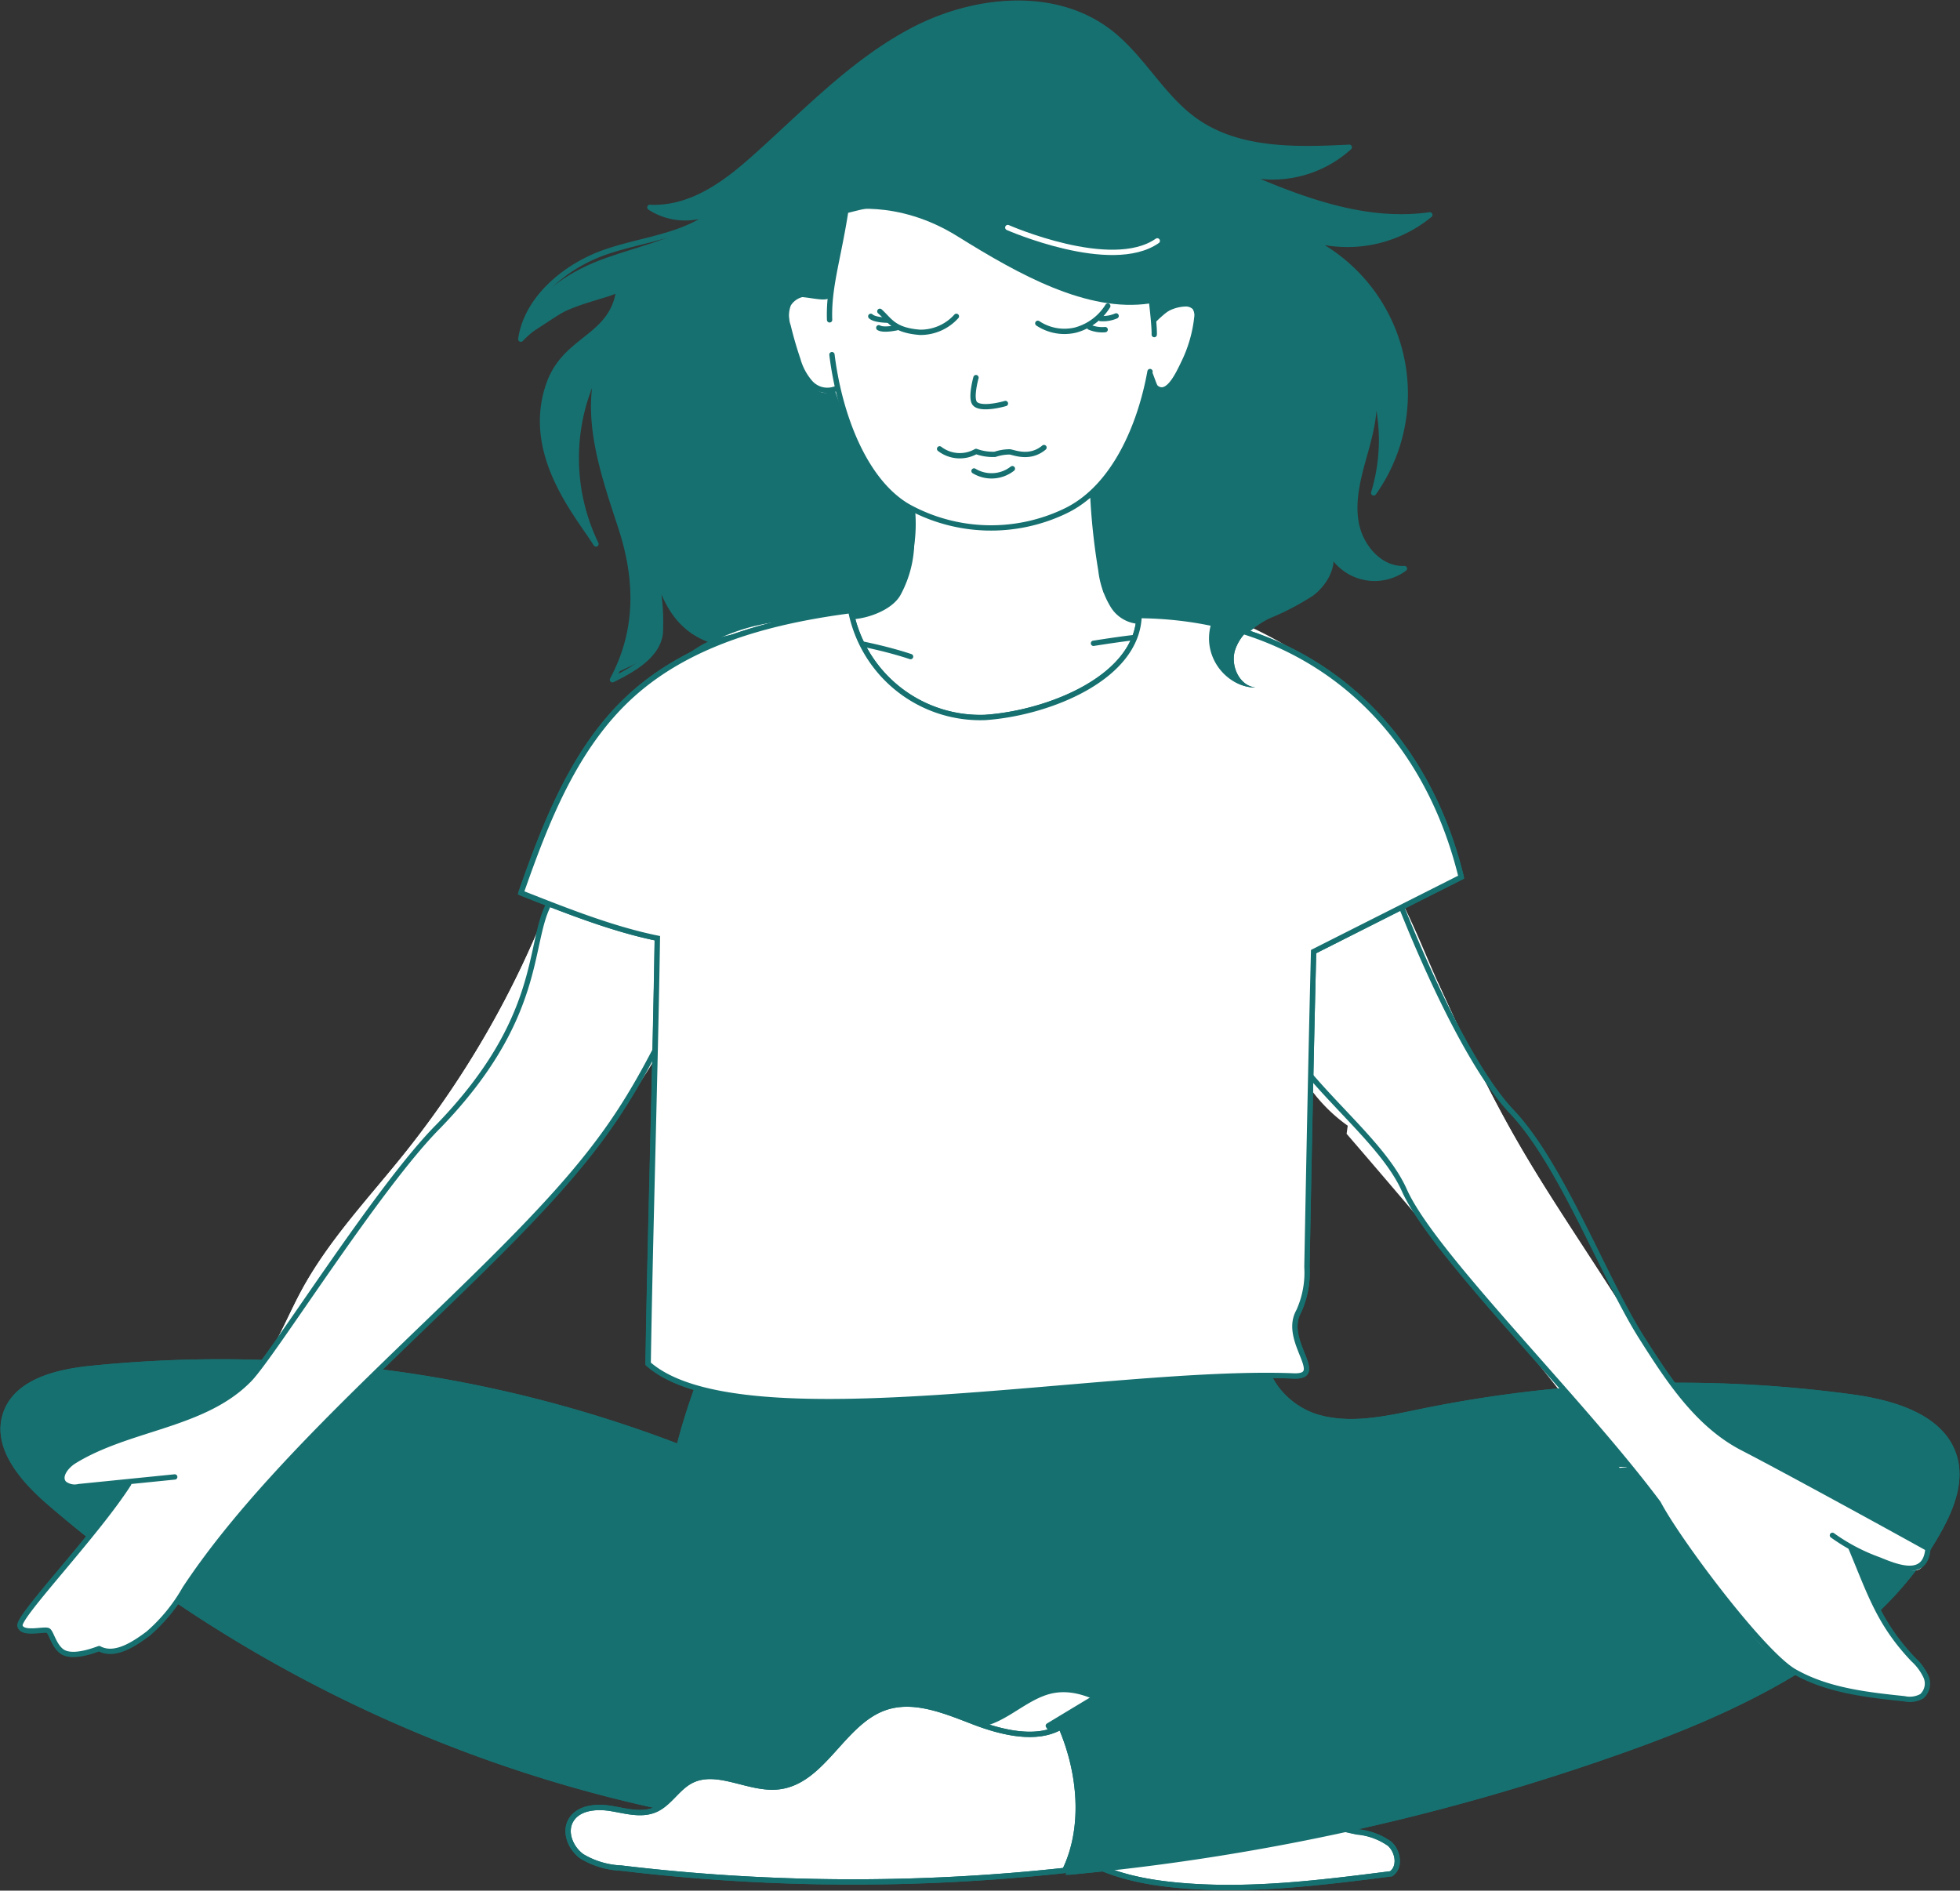 <?xml version="1.0" encoding="UTF-8"?> <svg xmlns="http://www.w3.org/2000/svg" xmlns:xlink="http://www.w3.org/1999/xlink" id="Groupe_324" data-name="Groupe 324" width="243.87" height="235.243" viewBox="0 0 243.87 235.243"><rect x="0" y="0" width="243.87" height="235.243" fill="#333333" stroke="none"/><defs><clipPath id="clip-path"><rect id="Rectangle_42" data-name="Rectangle 42" width="243.87" height="235.243" fill="none"></rect></clipPath></defs><g id="Groupe_323" data-name="Groupe 323" clip-path="url(#clip-path)"><path id="Tracé_457" data-name="Tracé 457" d="M91.511,31.725c1.449,1.258,1.947,2.612,5.723,2.893a6.971,6.971,0,0,0,5.171-2.2" transform="translate(17.08 5.921)" fill="#fff"></path><path id="Tracé_458" data-name="Tracé 458" d="M108.48,33.292a8.014,8.014,0,0,0,10.331-2.185" transform="translate(20.247 5.806)" fill="#fff"></path><path id="Tracé_459" data-name="Tracé 459" d="M112.545,46.4c-2.479.413-4.558-1.556-5.352-1.648a5.138,5.138,0,0,0-1.852.355,5.425,5.425,0,0,1-2.358-.419c-1.3.767-3.129,2.3-4.94,2.657,2.562,2.437,7.967,3.084,11.153,1.552.932-.449,2.994-1.444,3.349-2.5" transform="translate(18.299 8.34)" fill="#fff"></path><path id="Tracé_460" data-name="Tracé 460" d="M102.7,40.825a8.154,8.154,0,0,0,4.159.021" transform="translate(19.168 7.62)" fill="#fff"></path><path id="Tracé_461" data-name="Tracé 461" d="M153.31,108.925q9.2-4.639,18.389-9.278c-4.828-19.815-24.13-35.116-44.524-35.3-1.659-4.678.676-13.759-3.5-13.648-2.67.071-16.113-.438-20.858,2.053,0,0-.1,7.39-1.8,12.314a43.355,43.355,0,0,0-5.386,1.366C86.166,67.681,75.9,70.187,68.417,76.921,61.324,83.3,57.718,92.6,54.563,101.607c5.712,2.258,11.425,4.515,16.984,5.65-.242,15.855-.905,37.174-1.147,53.029,23.071.918,46.561-3.629,69.632-2.71,4.234.168,9.347-.125,11.421-3.819a11.637,11.637,0,0,0,1.025-5.543c.253-13.186.5-26.372.832-39.288" transform="translate(10.184 9.463)" fill="#fff"></path><path id="Tracé_462" data-name="Tracé 462" d="M101.64,181.5c3.734.313,6.564-3.484,10.232-4.251,3.427-.716,6.766,1.32,9.668,3.281,8.867,6,17.949,12.308,28.446,14.4a8.251,8.251,0,0,1,4,1.48c1.076.956,1.379,2.93.191,3.745-8.973,1.144-18.038,2.29-27.039,1.39s-18.062-4.046-25.5-20.045" transform="translate(18.97 33.054)" fill="#fff"></path><path id="Tracé_463" data-name="Tracé 463" d="M115.835,32.472a5.607,5.607,0,0,0,2.3.3" transform="translate(21.619 6.061)" fill="#fff"></path><path id="Tracé_464" data-name="Tracé 464" d="M91.362,33.516c.663.4,2.523,0,2.523,0" transform="translate(17.052 6.255)" fill="#fff"></path><path id="Tracé_465" data-name="Tracé 465" d="M219.433,156.067c-16.045-.506-31.963,3.624-46.746,9.867S144.109,180.5,130.375,188.8a21.775,21.775,0,0,1,2.587,18.2,283.369,283.369,0,0,0,69.728-15.464c15.247-5.475,31.059-13.2,38.718-27.452,1.414-2.634,2.532-5.688,1.75-8.573-1.378-5.078-7.551-6.9-12.772-7.612A159.839,159.839,0,0,0,176.8,149.7c-4.267.876-8.727,1.922-12.911.712s-7.8-5.646-6.388-9.762l-67.447-1.727a78.206,78.206,0,0,0-5.637,15.189A158.918,158.918,0,0,0,11.1,144.36c-4.182.436-9.143,1.662-10.467,5.646-1.361,4.094,2.094,8.1,5.353,10.931a172.222,172.222,0,0,0,110.96,41.78c-.1-4.592,102.485-46.65,102.485-46.65" transform="translate(0.062 25.928)" fill="#177070"></path><path id="Tracé_466" data-name="Tracé 466" d="M219.433,156.067c-16.045-.506-31.963,3.624-46.746,9.867S144.109,180.5,130.375,188.8a21.775,21.775,0,0,1,2.587,18.2,283.369,283.369,0,0,0,69.728-15.464c15.247-5.475,31.059-13.2,38.718-27.452,1.414-2.634,2.532-5.688,1.75-8.573-1.378-5.078-7.551-6.9-12.772-7.612A159.839,159.839,0,0,0,176.8,149.7c-4.267.876-8.727,1.922-12.911.712s-7.8-5.646-6.388-9.762l-67.447-1.727a78.206,78.206,0,0,0-5.637,15.189A158.918,158.918,0,0,0,11.1,144.36c-4.182.436-9.143,1.662-10.467,5.646-1.361,4.094,2.094,8.1,5.353,10.931a172.222,172.222,0,0,0,110.96,41.78c-.1-4.592,102.485-46.65,102.485-46.65" transform="translate(0.062 25.928)" fill="none" stroke="#177070" stroke-width="0.661"></path><path id="Tracé_467" data-name="Tracé 467" d="M89.247,19.977c5.9-.115,7.215,1.028,12.574,3.5s10.65,5.265,16.422,6.484,12.265.625,16.815-3.132" transform="translate(16.657 3.727)" fill="#fff"></path><path id="Tracé_468" data-name="Tracé 468" d="M125.795,61.675a73.858,73.858,0,0,0,1.021,9.268,10.835,10.835,0,0,0,1.543,4.485,4.085,4.085,0,0,0,4.114,1.825l-.9-.786c.9.139,8.566,1.543,9.363,1.111-1.589,3.393,1.365,7.964,5.11,7.909-2.017-.184-3.156-2.711-2.556-4.647s2.369-3.27,4.176-4.189a33.321,33.321,0,0,0,5.38-2.8c1.608-1.232,2.828-3.279,2.329-5.243a6.264,6.264,0,0,0,9.255,2.13c-3.029.155-5.506-2.745-6.027-5.734s.386-6.016,1.2-8.939,1.534-6.045.662-8.951a22.641,22.641,0,0,1,.339,14.191,21.388,21.388,0,0,0-9.575-32.242,16.172,16.172,0,0,0,16.565-2.407c-8.741,1.236-17.353-2.416-25.427-5.988a14.218,14.218,0,0,0,15.4-2.437c-6.6.336-13.748.52-19.144-3.286-4.2-2.962-6.624-7.9-10.686-11.042-6.834-5.289-16.872-4.285-24.523-.272s-13.646,10.5-20.121,16.225c-3.461,3.059-7.656,6.1-12.651,5.868a8.066,8.066,0,0,0,8.386.241c-3.8,3.413-9.115,4.4-13.926,6.124s-9.825,5-10.539,10.057c4.48-2.582,5.8-4.4,12.226-6.188-.822,6.059-7.968,7.367-9.24,13.347a17.072,17.072,0,0,0,.216,7.133c1.1,4.1,3.918,7.628,6.157,11.232a24.542,24.542,0,0,1,.4-22.19c-1.931,6.617.573,13.608,2.709,20.162s2.745,11.957-.516,18.03c2.55-1.259,5.1-2.07,5.417-4.9a25.577,25.577,0,0,0-.955-8.436c1.083,4.4,2.842,8,7.1,9.55,0,0,14.7-4.215,17.292-4l.216,1.189s3.674-.541,4.971-2.162,3.891-5.62,3.026-12.428c0,0,5.3,4.323,11.78,3.026a32.766,32.766,0,0,0,10.436-3.841" transform="translate(10.182 0.051)" fill="#177070"></path><path id="Tracé_469" data-name="Tracé 469" d="M127.522,29.922c.343,3.766.783,4.065.757,6.268,8.213-8.213,4.863,7.241.972,8.538-.676.225-1.38-3.419-1.55-2.473-1.2,6.672-4.449,14.472-10.568,17.389A21.383,21.383,0,0,1,97.589,59.1c-3.375-1.947-6.487-6.8-9.185-14.663C86.1,46.5,82.9,41.584,82.617,33.813c-.075-2.037,5.13.4,5.253-.981.294-3.318,1.175-5.545,1.934-10.366,0,0,5.551-2.052,9.4-.649s18.48,10.808,28.314,8.106" transform="translate(15.419 3.98)" fill="#fff"></path><path id="Tracé_470" data-name="Tracé 470" d="M105.663,66.252a23.781,23.781,0,0,0-19.539,2.177c-5.435,3.285-9.323,8.654-12.13,14.35s-4.661,11.8-6.985,17.714a119.4,119.4,0,0,1-17.8,30.787c-4.5,5.637-9.561,10.924-12.97,17.285-2.018,3.764-3.488,7.94-6.472,11-5.648,5.784-14.924,5.912-21.808,10.149-1,.616-2.039,1.941-1.24,2.8a2.146,2.146,0,0,0,1.826.38l11.947-1.206" transform="translate(1.201 12.146)" fill="#fff"></path><path id="Tracé_471" data-name="Tracé 471" d="M121.443,199.447a242.208,242.208,0,0,1-55.313-.293,10.338,10.338,0,0,1-4.893-1.465c-1.4-1.006-2.232-3.013-1.374-4.506.926-1.609,3.173-1.8,5-1.493s3.772.895,5.481.168c1.762-.75,2.744-2.7,4.431-3.605,3.282-1.76,7.233,1.126,10.935.724,5.61-.61,7.983-8.074,13.316-9.913,3.609-1.245,7.491.415,11.052,1.787s7.871,2.392,10.88.617c2.55,5.957,2.988,12.793.479,17.979" transform="translate(11.108 33.339)" fill="#fff"></path><path id="Tracé_472" data-name="Tracé 472" d="M142.81,124.071c-16.427-11.672-7.9-42.276-1.6-37.969,7.1,4.857,9.566,12.989,13.13,20.822,9.511,20.893,12.4,23.575,25.069,43.551,3.369,5.313,6.994,10.865,12.583,13.748,5.493,2.835,7.81,4.229,14.233,7.559l8.846,4.963c-.427,1.506-.454,3.062-2.588,2.587s-5.05-.96-6.772-2.306c2.39,5.7,3.283,9.032,7.536,13.515a6.767,6.767,0,0,1,1.584,2.148,2.131,2.131,0,0,1-.527,2.446,3.118,3.118,0,0,1-2.183.306c-4.72-.495-9.6-1.039-13.716-3.4-3.966-2.27-6.843-6-9.627-9.626-18.757-24.413-26-34.027-46.108-57.337" transform="translate(24.879 15.993)" fill="#fff"></path><path id="Tracé_473" data-name="Tracé 473" d="M88.37,22.271S95,20.685,102.636,25.44s16.138,9.511,23.919,8.358l-.144-3.6s-10.52-.433-18.589-4.035-12.1-6.629-19.453-3.891" transform="translate(16.493 3.959)" fill="#177070"></path><path id="Tracé_474" data-name="Tracé 474" d="M122.373,39.392c-.72-1.152-1.441-3.458.288-4.755s2.449-.865,2.449-.865Z" transform="translate(22.694 6.29)" fill="#fff"></path><path id="Tracé_475" data-name="Tracé 475" d="M83.878,32.839c.577,1.009,1.152,7.637,2.017,6.772s2.882-6.916,1.3-7.061a11.58,11.58,0,0,0-3.314.288" transform="translate(15.655 6.07)" fill="#fff"></path><path id="Tracé_476" data-name="Tracé 476" d="M100.9,48.255a4.125,4.125,0,0,0,6.268,1.454c2.306-1.874,1.658-2.894-1.368-3.183s-5.765,0-4.9,1.729" transform="translate(18.802 8.665)" fill="#fff"></path><path id="Tracé_477" data-name="Tracé 477" d="M88.487,42.662a2.842,2.842,0,0,1-3.043-.775,7.381,7.381,0,0,1-1.563-2.91q-.7-2.056-1.21-4.172a3.863,3.863,0,0,1,.044-2.7,2.718,2.718,0,0,1,2.1-1.279,8.034,8.034,0,0,1,2.539.231m41.059,2.713a5.245,5.245,0,0,1,3.693-1.71,1.56,1.56,0,0,1,1.165.44,1.769,1.769,0,0,1,.262,1.216,17.017,17.017,0,0,1-1.671,5.747c-.754,1.559-2.318,5-4.029,2.307m-18.122,2.689c-1.247.354-3.279.682-3.821-.021s.157-3.2.157-3.2m-.242,11.615a4.208,4.208,0,0,0,4.769-.286m3.934-2.627c-1.778,1.5-3.758.589-4.254.539a5.8,5.8,0,0,0-1.846.306,6.218,6.218,0,0,1-2.352-.361,4.108,4.108,0,0,1-4.535-.323M113.74,34.482a5.976,5.976,0,0,0,4.7.838,6.806,6.806,0,0,0,4.006-2.988m-28.361.655c1.266,1.137,1.7,2.361,5,2.615a6,6,0,0,0,4.522-1.989" transform="translate(15.388 5.747)" fill="none" stroke="#177070" stroke-linecap="round" stroke-linejoin="round" stroke-width="0.661"></path><path id="Tracé_478" data-name="Tracé 478" d="M101.7,181.529c3.725.311,6.548-3.465,10.206-4.227,3.419-.713,6.75,1.311,9.643,3.262,8.844,5.965,17.9,12.241,28.375,14.323a8.23,8.23,0,0,1,3.993,1.47c1.074.953,1.375,2.914.191,3.725-8.951,1.138-17.993,2.278-26.971,1.381s-18.016-4.023-25.437-19.934" transform="translate(18.981 33.064)" fill="#fff"></path><path id="Tracé_479" data-name="Tracé 479" d="M101.7,181.529c3.725.311,6.548-3.465,10.206-4.227,3.419-.713,6.75,1.311,9.643,3.262,8.844,5.965,17.9,12.241,28.375,14.323a8.23,8.23,0,0,1,3.993,1.47c1.074.953,1.375,2.914.191,3.725-8.951,1.138-17.993,2.278-26.971,1.381S109.118,197.44,101.7,181.529Z" transform="translate(18.981 33.064)" fill="none" stroke="#177070" stroke-linecap="round" stroke-linejoin="round" stroke-width="0.661"></path><path id="Tracé_480" data-name="Tracé 480" d="M91.305,33.179c.495.481,2.158.479,2.158.479M92.3,34.6c.581.362,2.207,0,2.207,0m24.016-.07a4.071,4.071,0,0,0,1.943.3m-.576-1.375a4.113,4.113,0,0,0,1.94-.328M103.61,208.314c3.726.313,6.55-3.482,10.211-4.247,3.42-.717,6.753,1.317,9.647,3.278,8.849,5.994,17.912,12.3,28.389,14.39a8.229,8.229,0,0,1,4,1.479c1.074.956,1.375,2.927.19,3.743-8.954,1.144-18,2.289-26.983,1.388S111.035,224.3,103.61,208.314Z" transform="translate(17.041 6.182)" fill="none" stroke="#177070" stroke-linecap="round" stroke-linejoin="round" stroke-width="0.661"></path><path id="Tracé_481" data-name="Tracé 481" d="M213.183,156.6c-16.045-.505-25.712,3.088-40.5,9.333s-28.577,14.571-42.311,22.868a21.781,21.781,0,0,1,2.586,18.209,283.35,283.35,0,0,0,69.728-15.468c15.247-5.476,31.059-13.2,38.718-27.455,1.416-2.634,2.533-5.689,1.75-8.575-1.376-5.079-7.551-6.9-12.771-7.613A159.808,159.808,0,0,0,176.8,149.7c-4.267.876-8.727,1.922-12.911.713s-7.8-5.648-6.388-9.765l-67.449-1.727a78.309,78.309,0,0,0-5.637,15.191A158.885,158.885,0,0,0,11.1,144.36c-4.182.436-9.143,1.661-10.467,5.646-1.36,4.1,2.094,8.1,5.353,10.934a172.214,172.214,0,0,0,110.961,41.786q-.148-6.89-.293-13.778a251.236,251.236,0,0,0-82.982-32.634" transform="translate(0.062 25.928)" fill="#177070"></path><path id="Tracé_482" data-name="Tracé 482" d="M213.183,156.6c-16.045-.505-25.712,3.088-40.5,9.333s-28.577,14.571-42.311,22.868a21.781,21.781,0,0,1,2.586,18.209,283.35,283.35,0,0,0,69.728-15.468c15.247-5.476,31.059-13.2,38.718-27.455,1.416-2.634,2.533-5.689,1.75-8.575-1.376-5.079-7.551-6.9-12.771-7.613A159.808,159.808,0,0,0,176.8,149.7c-4.267.876-8.727,1.922-12.911.713s-7.8-5.648-6.388-9.765l-67.449-1.727a78.309,78.309,0,0,0-5.637,15.191A158.885,158.885,0,0,0,11.1,144.36c-4.182.436-9.143,1.661-10.467,5.646-1.36,4.1,2.094,8.1,5.353,10.934a172.214,172.214,0,0,0,110.961,41.786q-.148-6.89-.293-13.778a251.236,251.236,0,0,0-82.982-32.634" transform="translate(0.062 25.928)" fill="none" stroke="#177070" stroke-linecap="round" stroke-linejoin="round" stroke-width="0.661"></path><path id="Tracé_483" data-name="Tracé 483" d="M15.588,168.6c-2.9,6.687-9.736,11.895-13.554,17.7a3.066,3.066,0,0,0,3.895.023,2.892,2.892,0,0,0,1.785,3.4,2.891,2.891,0,0,0,3.489-1.61c2.083,1.25,4.869.615,6.812-.843A21.277,21.277,0,0,0,22.6,181.66c17.5-26.5,47.67-43.556,61.842-71.982l1.6-23.641L72.207,93.819l-9.943,22.694-25.72,32.205-7.565,9.943Z" transform="translate(0.38 16.058)" fill="#fff"></path><path id="Tracé_484" data-name="Tracé 484" d="M141.314,120.97c7.627-.287,1.049-8.919,7.349-4.611,7.1,4.858.613-20.369,4.178-12.536,9.511,20.893,12.4,23.575,25.069,43.551,3.369,5.313,6.994,10.865,12.583,13.748,5.493,2.835,7.81,4.229,14.233,7.559l8.846,4.963c-.427,1.506-.454,3.062-2.588,2.587a25.744,25.744,0,0,1-7.884-3.419c2.389,5.7,4.4,10.145,8.648,14.628a6.767,6.767,0,0,1,1.584,2.148,2.131,2.131,0,0,1-.527,2.446,3.118,3.118,0,0,1-2.183.306c-4.72-.495-9.6-1.039-13.716-3.4-3.966-2.27-6.149-5.8-8.933-9.423-8.429-10.923,6.23,5.117-21.584-28.037" transform="translate(26.375 19.094)" fill="#fff"></path><path id="Tracé_485" data-name="Tracé 485" d="M102.826,62.981c.748,3.823.6,7.326-1.229,10.766-1.221,2.295-5.6,3.223-6.4,2.8M125.76,61.207a80.733,80.733,0,0,0,1.026,9.679,10.786,10.786,0,0,0,1.541,4.478,4.08,4.08,0,0,0,4.108,1.823m.286-42.686s.756,5.61.7,7.068m-.525,4.6c-1.2,6.662-4.443,14.449-10.555,17.361a21.363,21.363,0,0,1-19.52-.547c-5.428-3.13-8.565-11.35-9.5-18.917m-.293-4.33c-.141-4.045,1.048-7.431,2.017-13.583,5.829-1.511,7.562-1.452,12.914,1.011a99.6,99.6,0,0,0,18.751,6.321c5.766,1.216,9.9.777,14.446-2.973M145.071,78.3a11.176,11.176,0,0,1,2.536-1.711,33.1,33.1,0,0,0,5.374-2.8c1.607-1.229,2.824-3.273,2.327-5.233a6.257,6.257,0,0,0,9.244,2.125c-3.026.155-5.5-2.74-6.02-5.723s.384-6.008,1.195-8.926,1.532-6.035.661-8.935a22.592,22.592,0,0,1,.339,14.167,21.35,21.35,0,0,0-9.564-32.191,16.161,16.161,0,0,0,16.546-2.4c-8.731,1.235-17.333-2.412-25.4-5.978a14.2,14.2,0,0,0,15.38-2.434c-6.587.336-13.731.52-19.12-3.281-4.191-2.956-6.617-7.884-10.673-11.023-6.826-5.282-16.851-4.279-24.495-.272s-13.63,10.484-20.1,16.2c-3.458,3.054-7.647,6.087-12.635,5.858a8.059,8.059,0,0,0,8.376.241c-3.8,3.407-9.308,3.671-14.114,5.391s-9.609,5.711-10.321,10.764c4.576-4.624,9.059-4.785,12.211-6.179-.821,6.049-6.631,5.96-8.69,11.707C55,56.4,61.723,64.02,63.96,67.618a24.494,24.494,0,0,1,.4-22.153c-1.927,6.606.573,13.586,2.707,20.129s2.2,12.855-1.055,18.919c2.547-1.257,5.638-2.983,5.95-5.806a25.558,25.558,0,0,0-.954-8.422,14.1,14.1,0,0,0,8.716,9.7" transform="translate(10.193 0.062)" fill="none" stroke="#177070" stroke-linecap="round" stroke-linejoin="round" stroke-width="0.661"></path><path id="Tracé_486" data-name="Tracé 486" d="M204.656,171.552c2.385,5.688,3.493,9.374,7.739,13.849a6.769,6.769,0,0,1,1.581,2.144,2.125,2.125,0,0,1-.526,2.441,3.105,3.105,0,0,1-2.179.306c-4.712-.494-9.58-1.037-13.693-3.391-3.959-2.266-14.458-16.259-16.906-20.932-9.79-13.128-28.036-30.929-31.6-38.94-2.059-4.63-7.261-9.126-11.571-14.122" transform="translate(25.664 21.073)" fill="#fff"></path><path id="Tracé_487" data-name="Tracé 487" d="M204.656,171.552c2.385,5.688,3.493,9.374,7.739,13.849a6.769,6.769,0,0,1,1.581,2.144,2.125,2.125,0,0,1-.526,2.441,3.105,3.105,0,0,1-2.179.306c-4.712-.494-9.58-1.037-13.693-3.391-3.959-2.266-14.458-16.259-16.906-20.932-9.79-13.128-28.036-30.929-31.6-38.94-2.059-4.63-7.261-9.126-11.571-14.122" transform="translate(25.664 21.073)" fill="none" stroke="#177070" stroke-linecap="round" stroke-linejoin="round" stroke-width="0.661"></path><path id="Tracé_488" data-name="Tracé 488" d="M114.656,67.626C122.5,66.4,130.828,65.3,137.119,69.6c7.1,4.852,9.717,13.866,12.549,21.982,4.891,14.02,11.693,28.7,17.024,34.314,6.23,6.557,11.472,20.709,16.173,28.121,3.364,5.307,6.983,10.852,12.566,13.733,5.486,2.831,20.1,10.854,23.049,12.506-.282,3.808-3.9,2.3-6.138,1.385a23.443,23.443,0,0,1-5.745-3.027" transform="translate(21.399 12.417)" fill="none" stroke="#177070" stroke-linecap="round" stroke-linejoin="round" stroke-width="0.661"></path><path id="Tracé_489" data-name="Tracé 489" d="M15.623,165.108c-4.1,6.4-13.817,16.488-13.531,17.67s3.1.31,3.523.606.81,2.36,2.147,2.814,3.391-.3,4.183-.584c1.87,1.007,4.162-.411,6.1-1.864a21.241,21.241,0,0,0,4.579-5.6c11.865-17.967,35.133-36.21,48.038-51.341,6.587-7.721,9.255-13.142,13.8-22.251" transform="translate(0.389 19.514)" fill="#fff"></path><path id="Tracé_490" data-name="Tracé 490" d="M15.623,165.108c-4.1,6.4-13.817,16.488-13.531,17.67s3.1.31,3.523.606.81,2.36,2.147,2.814,3.391-.3,4.183-.584c1.87,1.007,4.162-.411,6.1-1.864a21.241,21.241,0,0,0,4.579-5.6c11.865-17.967,35.133-36.21,48.038-51.341,6.587-7.721,9.255-13.142,13.8-22.251" transform="translate(0.389 19.514)" fill="none" stroke="#177070" stroke-linecap="round" stroke-linejoin="round" stroke-width="0.661"></path><path id="Tracé_491" data-name="Tracé 491" d="M20.49,171.438l-11.947,1.2a2.139,2.139,0,0,1-1.826-.38c-.8-.862.239-2.186,1.24-2.8,6.884-4.237,16.16-4.366,21.808-10.148,2.984-3.057,4.453-7.231,6.472-11,3.409-6.359,8.465-11.647,12.97-17.285a119.359,119.359,0,0,0,17.8-30.787c2.323-5.909,4.178-12.017,6.985-17.713s6.7-11.067,12.13-14.351c5.787-3.5,19.625-1.079,26.041,1.06" transform="translate(1.201 12.395)" fill="#fff"></path><path id="Tracé_492" data-name="Tracé 492" d="M20.529,171.361,8.6,172.564a2.135,2.135,0,0,1-1.823-.38c-.8-.86.239-2.183,1.238-2.8,6.875-4.233,16.139-4.361,21.781-10.137,2.981-3.051,16.018-24,23.583-31.562C66.281,114.336,64.5,105.215,66.99,100.257c2.32-5.9,4.173-12,6.975-17.692s6.687-11.052,12.114-14.332c5.78-3.493,19.6-1.077,26.008,1.058" transform="translate(1.211 12.406)" fill="none" stroke="#177070" stroke-linecap="round" stroke-linejoin="round" stroke-width="0.661"></path><path id="Tracé_493" data-name="Tracé 493" d="M121.368,199.377a242.606,242.606,0,0,1-55.2-.292,10.327,10.327,0,0,1-4.882-1.456c-1.394-1-2.227-2.994-1.372-4.478.923-1.6,3.167-1.786,4.995-1.483s3.764.889,5.468.166c1.759-.744,2.738-2.682,4.421-3.581,3.276-1.75,7.217,1.119,10.912.718,5.6-.606,7.965-8.024,13.289-9.853,3.6-1.236,7.475.413,11.029,1.776s7.854,2.378,10.857.613c2.545,5.92,2.981,12.716.478,17.87" transform="translate(11.119 33.349)" fill="#fff"></path><path id="Tracé_494" data-name="Tracé 494" d="M121.368,199.377a242.606,242.606,0,0,1-55.2-.292,10.327,10.327,0,0,1-4.882-1.456c-1.394-1-2.227-2.994-1.372-4.478.923-1.6,3.167-1.786,4.995-1.483s3.764.889,5.468.166c1.759-.744,2.738-2.682,4.421-3.581,3.276-1.75,7.217,1.119,10.912.718,5.6-.606,7.965-8.024,13.289-9.853,3.6-1.236,7.475.413,11.029,1.776s7.854,2.378,10.857.613C123.436,187.428,123.871,194.223,121.368,199.377Z" transform="translate(11.119 33.349)" fill="none" stroke="#177070" stroke-linecap="round" stroke-linejoin="round" stroke-width="0.661"></path><path id="Tracé_495" data-name="Tracé 495" d="M121.368,199.377a242.606,242.606,0,0,1-55.2-.292,10.327,10.327,0,0,1-4.882-1.456c-1.394-1-2.227-2.994-1.372-4.478.923-1.6,3.167-1.786,4.995-1.483s3.764.889,5.468.166c1.759-.744,2.738-2.682,4.421-3.581,3.276-1.75,7.217,1.119,10.912.718,5.6-.606,7.965-8.024,13.289-9.853,3.6-1.236,7.475.413,11.029,1.776s7.854,2.378,10.857.613C123.436,187.428,123.871,194.223,121.368,199.377Z" transform="translate(11.119 33.349)" fill="none" stroke="#177070" stroke-linecap="round" stroke-linejoin="round" stroke-width="0.661"></path><path id="Tracé_496" data-name="Tracé 496" d="M153.253,106.449l18.368-9.265C166.8,77.4,151.907,64.818,131.537,64.638c-.212,7.8-11.4,12.167-19.189,12.68a16.42,16.42,0,0,1-16.7-13.3c-9.463,1.246-19.715,3.747-27.191,10.473-7.085,6.372-10.687,15.66-13.839,24.652,5.705,2.255,11.411,4.508,16.965,5.641-.243,15.833-.9,37.123-1.146,52.956,11.442,10.145,57.268.593,80.312,1.511,4.229.168-1.424-4.342.648-8.031a11.631,11.631,0,0,0,1.024-5.534c.252-13.168.5-26.336.831-39.235" transform="translate(10.194 11.948)" fill="#fff"></path><path id="Tracé_497" data-name="Tracé 497" d="M153.253,106.449l18.368-9.265C166.8,77.4,151.907,64.818,131.537,64.638c-.212,7.8-11.4,12.167-19.189,12.68a16.42,16.42,0,0,1-16.7-13.3c-9.463,1.246-19.715,3.747-27.191,10.473-7.085,6.372-10.687,15.66-13.839,24.652,5.705,2.255,11.411,4.508,16.965,5.641-.243,15.833-.9,37.123-1.146,52.956,11.442,10.145,57.268.593,80.312,1.511,4.229.168-1.424-4.342.648-8.031a11.631,11.631,0,0,0,1.024-5.534C152.674,132.516,152.926,119.348,153.253,106.449Z" transform="translate(10.194 11.948)" fill="none" stroke="#177070" stroke-linecap="round" stroke-linejoin="round" stroke-width="0.661"></path><path id="Tracé_498" data-name="Tracé 498" d="M153.31,106.45q9.2-4.639,18.389-9.278c-4.828-19.815-19.737-32.409-40.131-32.591-.212,7.815-11.412,12.183-19.212,12.7A16.441,16.441,0,0,1,95.64,63.959C86.166,65.206,75.9,67.712,68.417,74.447c-7.093,6.382-10.7,15.683-13.854,24.686,5.712,2.258,11.425,4.515,16.984,5.65-.242,15.855-.905,37.174-1.147,53.029,11.456,10.159,57.335.595,80.406,1.513,4.234.169-1.426-4.348.648-8.042a11.637,11.637,0,0,0,1.025-5.543c.253-13.186.5-26.372.832-39.288" transform="translate(10.184 11.937)" fill="#fff"></path><path id="Tracé_499" data-name="Tracé 499" d="M153.245,106.451l18.364-9.264C166.787,77.4,151.9,64.824,131.533,64.643c-.212,7.8-11.4,12.167-19.184,12.68a16.416,16.416,0,0,1-16.694-13.3c-9.461,1.245-19.71,3.747-27.185,10.472-7.083,6.372-10.683,15.66-13.835,24.65,5.7,2.255,11.408,4.509,16.961,5.641-.242,15.832-.9,37.12-1.145,52.953,11.439,10.143,57.254.593,80.293,1.511,4.228.167-1.424-4.342.647-8.031a11.617,11.617,0,0,0,1.024-5.534C152.666,132.516,152.917,119.349,153.245,106.451Z" transform="translate(10.197 11.949)" fill="none" stroke="#177070" stroke-width="0.661"></path><path id="Tracé_500" data-name="Tracé 500" d="M105.671,23.86s12.875,5.66,18.6,1.657" transform="translate(19.722 4.453)" fill="none" stroke="#fff" stroke-linecap="round" stroke-linejoin="round" stroke-width="0.661"></path><path id="Tracé_501" data-name="Tracé 501" d="M131.605,66.607a5.718,5.718,0,0,0-1.635,2.477c-.6,1.934.538,4.463,2.556,4.646-3.746.056-6.7-4.516-5.111-7.908l1.553-2.554Z" transform="translate(23.699 11.808)" fill="#177070"></path><path id="Tracé_502" data-name="Tracé 502" d="M127.6,64.225c-2.539,4.863,1.216,9.382,4.961,9.326-2.017-.183-3.156-2.711-2.555-4.646a5.732,5.732,0,0,1,1.635-2.477" transform="translate(23.661 11.987)" fill="#177070"></path></g></svg> 